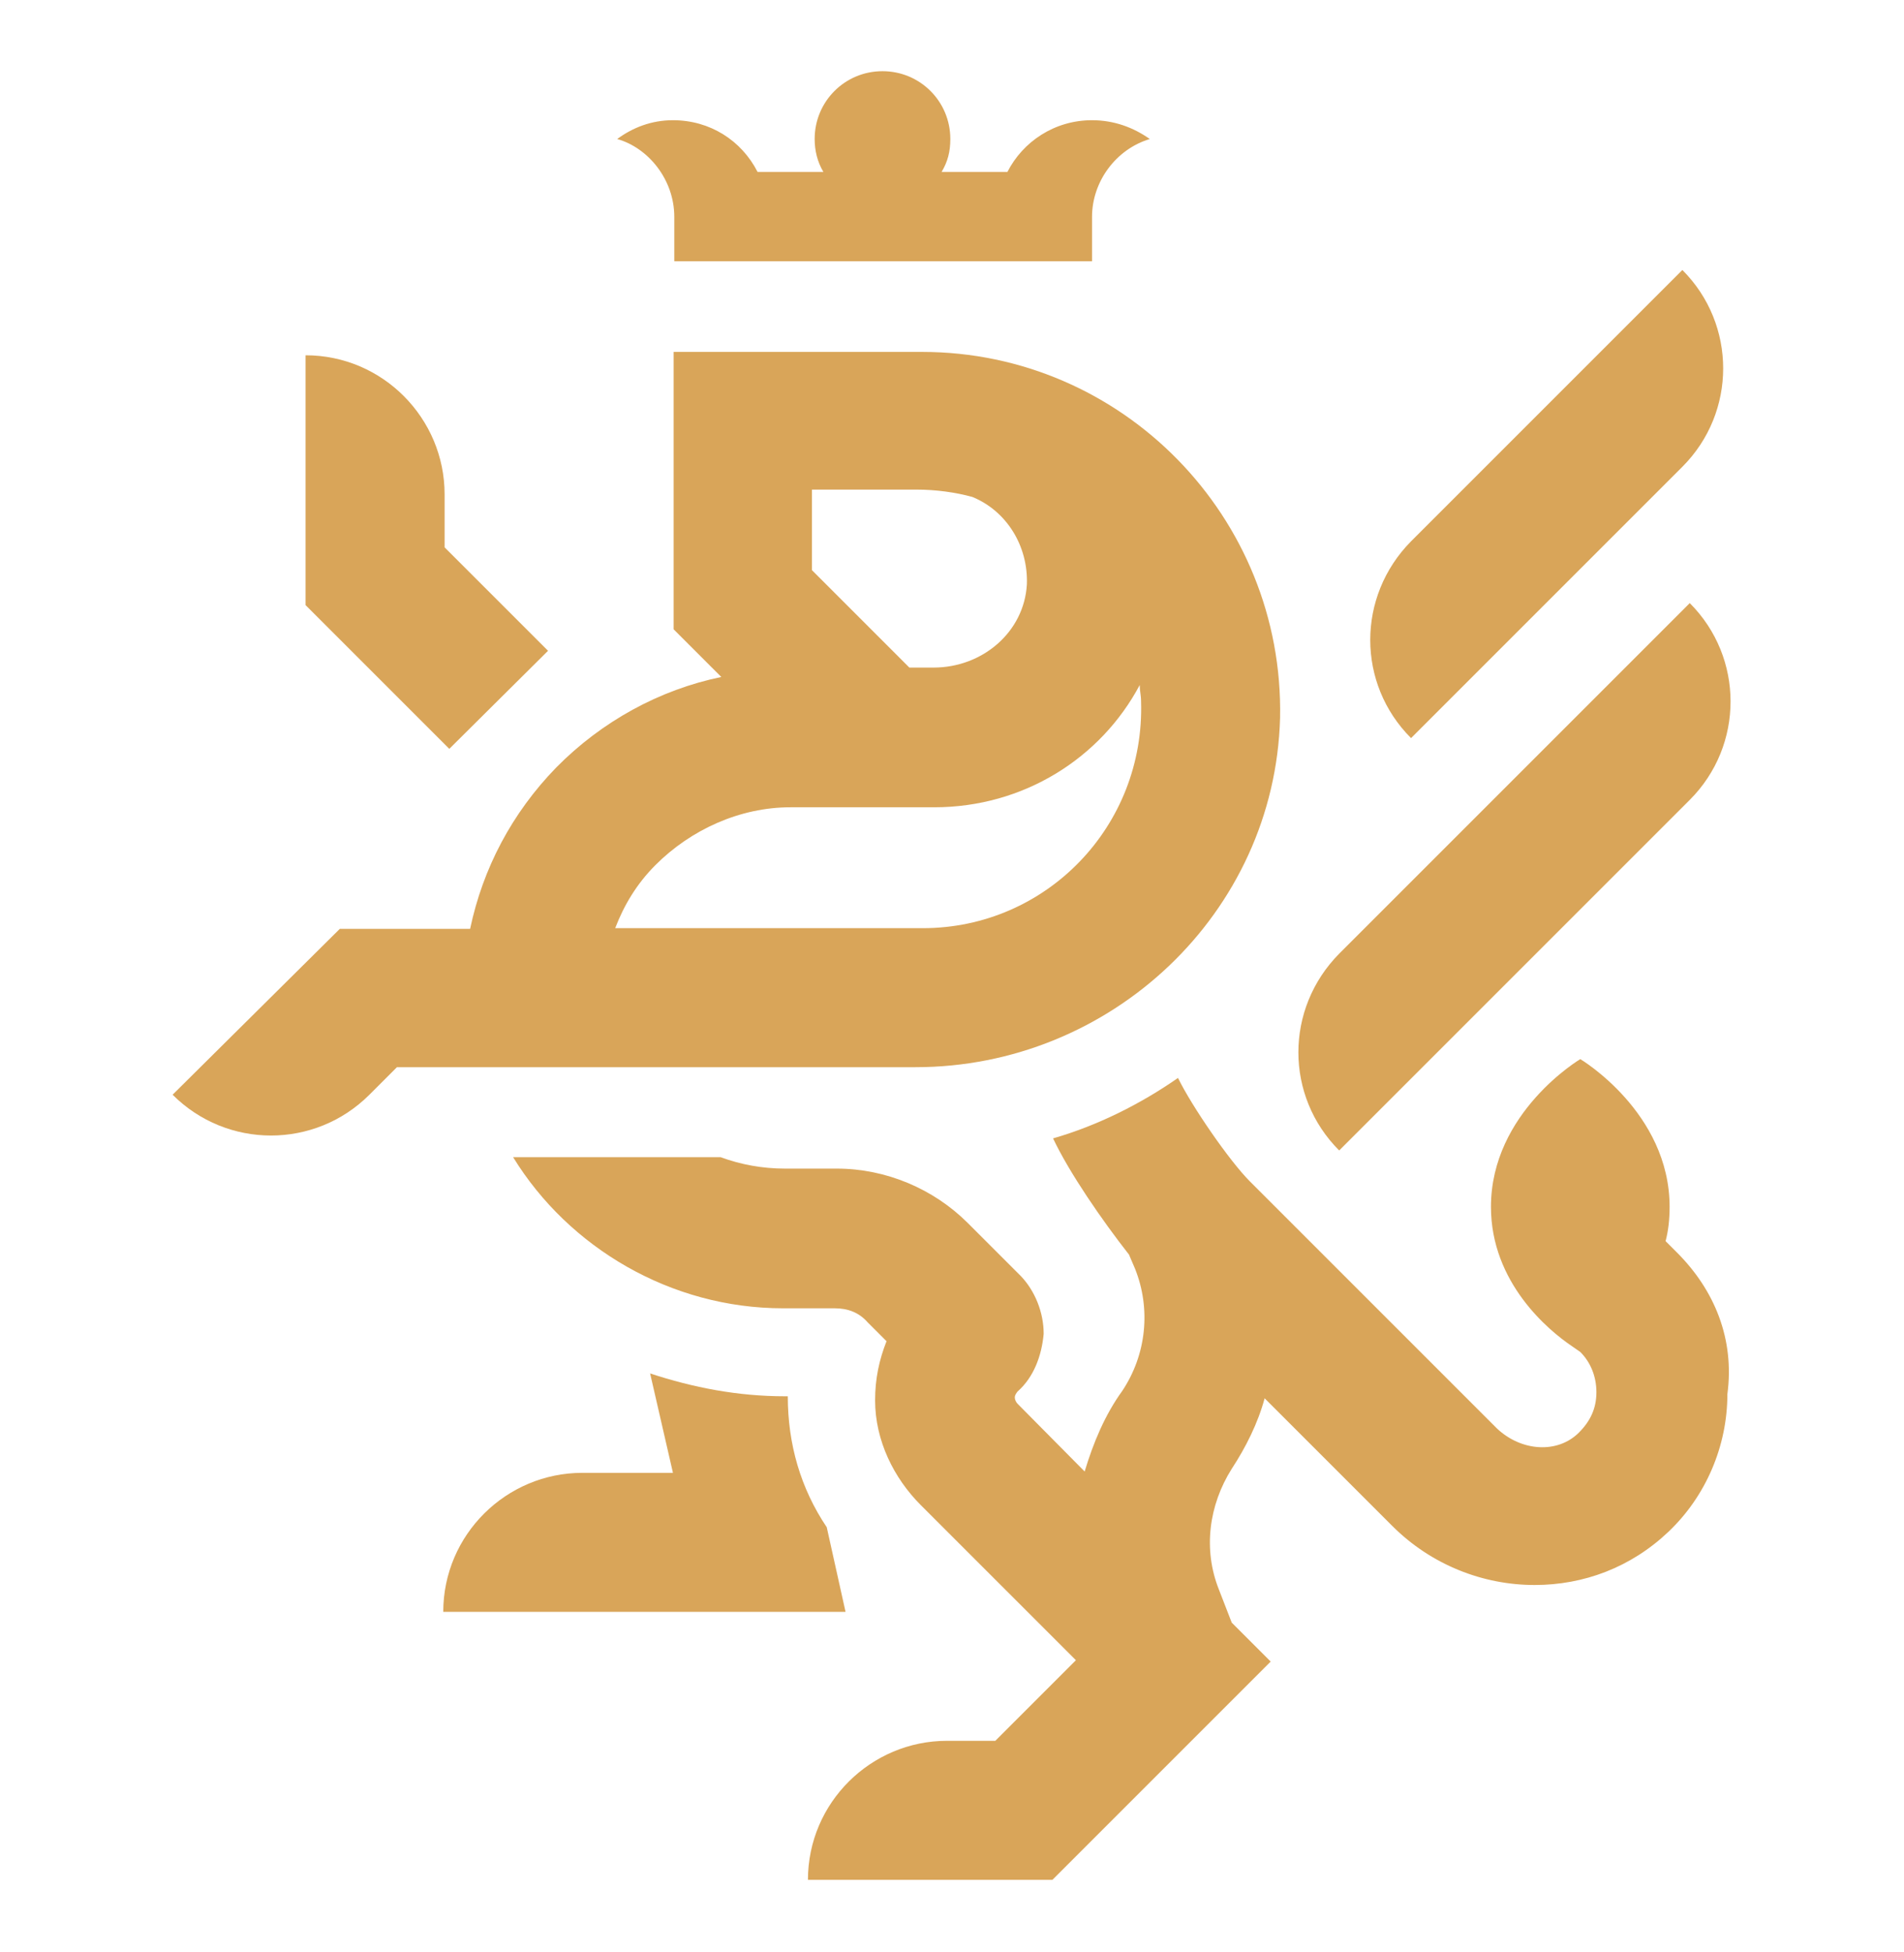 <?xml version="1.0" encoding="utf-8"?>
<!-- Generator: Adobe Illustrator 25.1.0, SVG Export Plug-In . SVG Version: 6.00 Build 0)  -->
<svg version="1.1" id="Laag_1" xmlns="http://www.w3.org/2000/svg" xmlns:xlink="http://www.w3.org/1999/xlink" x="0px" y="0px"
	 viewBox="0 0 283.5 290.7" style="enable-background:new 0 0 283.5 290.7;" xml:space="preserve">
<style type="text/css">
	.st0{fill:#D9A559;}
</style>
<g>
	<path class="st0" d="M92.7,158.9h43.6c29.1,0,53.5-22.9,54.3-52c0.6-29.9-23.5-54.5-53.3-54.5h-37v41.3l7.1,7.1
		c-9.2,1.9-17.8,6.6-24.6,13.5c-6.6,6.8-10.9,15-12.8,24H50.6L25.7,163l0,0c8.1,8.1,21.2,8.1,29.3,0l4.1-4.1h11.3L92.7,158.9
		L92.7,158.9z M120.9,72.9h15.6c2.8,0,5.8,0.4,8.3,1.1c5.1,2.1,8.3,7.3,8.1,13c-0.4,7.1-6.6,12.4-13.9,12.4h-3.6l-14.5-14.5
		L120.9,72.9L120.9,72.9z M97.6,128.8c5.3-5.3,12.6-8.6,20.1-8.6h21.4c13.3,0,24.8-7.3,30.6-18.2c0,0.9,0.2,1.5,0.2,2.4
		c0.6,18.6-14.1,33.8-32.5,33.8H91.6C92.9,134.8,94.8,131.6,97.6,128.8z"/>
	<path class="st0" d="M81.6,96.9L66.2,81.5v-7.9c0-11.3-9.2-20.7-20.7-20.7v37.2l21.4,21.4L81.6,96.9z"/>
	<path class="st0" d="M199.4,171.3l52.2-52.2c8.1-8.1,8.1-21.2,0-29.3l0,0L199.4,142C191.3,150.2,191.3,163.2,199.4,171.3
		L199.4,171.3z"/>
	<path class="st0" d="M210.1,109.9l40.4-40.4c8.1-8.1,8.1-21.2,0-29.3l-40.4,40.4C202,88.8,202,101.8,210.1,109.9L210.1,109.9z"/>
	<path class="st0" d="M249.7,186.5l-1.7-1.7c0.4-1.5,0.6-3.2,0.6-5.1c0-14.1-13.3-22-13.3-22s-13.3,7.9-13.3,22
		c0,11.3,8.6,18.4,12,20.7l0,0l1.3,0.9c1.5,1.5,2.4,3.6,2.4,6c0,2.4-0.9,4.3-2.6,6c-3.2,3.2-8.6,2.8-12.2-0.6l-36.8-36.8
		c-3-3-8.6-11.1-10.7-15.4c-5.6,3.9-12,7.1-18.6,9c2.4,5.1,7.3,12.2,11.3,17.3l0.9,2.1c2.4,6,1.7,12.8-1.9,18.2
		c-2.6,3.6-4.3,7.7-5.6,12L151.5,209c-0.2-0.2-0.4-0.6-0.4-0.9c0-0.4,0.2-0.6,0.4-0.9c2.4-2.1,3.6-5.3,3.9-8.6
		c0-3.2-1.3-6.4-3.4-8.6l-7.9-7.9c-5.1-5.1-12.2-8.1-19.5-8.1h-7.7c-3.4,0-6.6-0.6-9.6-1.7H76.4c8.3,13.5,23.5,22.5,40.2,22.5h7.7
		c1.9,0,3.6,0.6,4.9,2.1l2.8,2.8c-1.1,2.8-1.7,5.6-1.7,8.8c0,6,2.8,11.6,6.8,15.6l23.1,23.1l-12,12H141c-11.3,0-20.7,9.2-20.7,20.7
		l0,0h36.4l32.5-32.5l-5.8-5.8l-1.9-4.9c-2.4-6-1.5-12.6,1.9-18c2.1-3.2,3.9-6.8,4.9-10.5l19,19c5.8,5.8,13.5,8.8,21.2,8.8
		c7.3,0,14.3-2.6,19.9-7.9c5.6-5.3,8.8-12.8,8.8-20.5C258.3,199.4,255.3,192.1,249.7,186.5z"/>
	<path class="st0" d="M123.1,227.4c-3.9-5.8-5.8-12.4-5.8-19.5h-0.4c-7.1,0-13.7-1.3-20.1-3.4l3.4,14.8H86.7
		c-11.3,0-20.7,9.2-20.7,20.7h59.9L123.1,227.4z"/>
	<path class="st0" d="M100.4,32.3v6.6h62.2v-6.6c0-5.3,3.6-10.1,8.6-11.6c-2.4-1.7-5.3-2.8-8.6-2.8c-5.6,0-10.3,3.2-12.6,7.7h-9.8
		c0.9-1.5,1.3-3,1.3-4.9c0-5.6-4.5-10.1-10.1-10.1s-10.1,4.5-10.1,10.1c0,1.7,0.4,3.4,1.3,4.9h-9.8c-2.4-4.7-7.1-7.7-12.6-7.7
		c-3.2,0-6,1.1-8.3,2.8C96.5,22,100.4,26.7,100.4,32.3z"/>
</g>
</svg>
